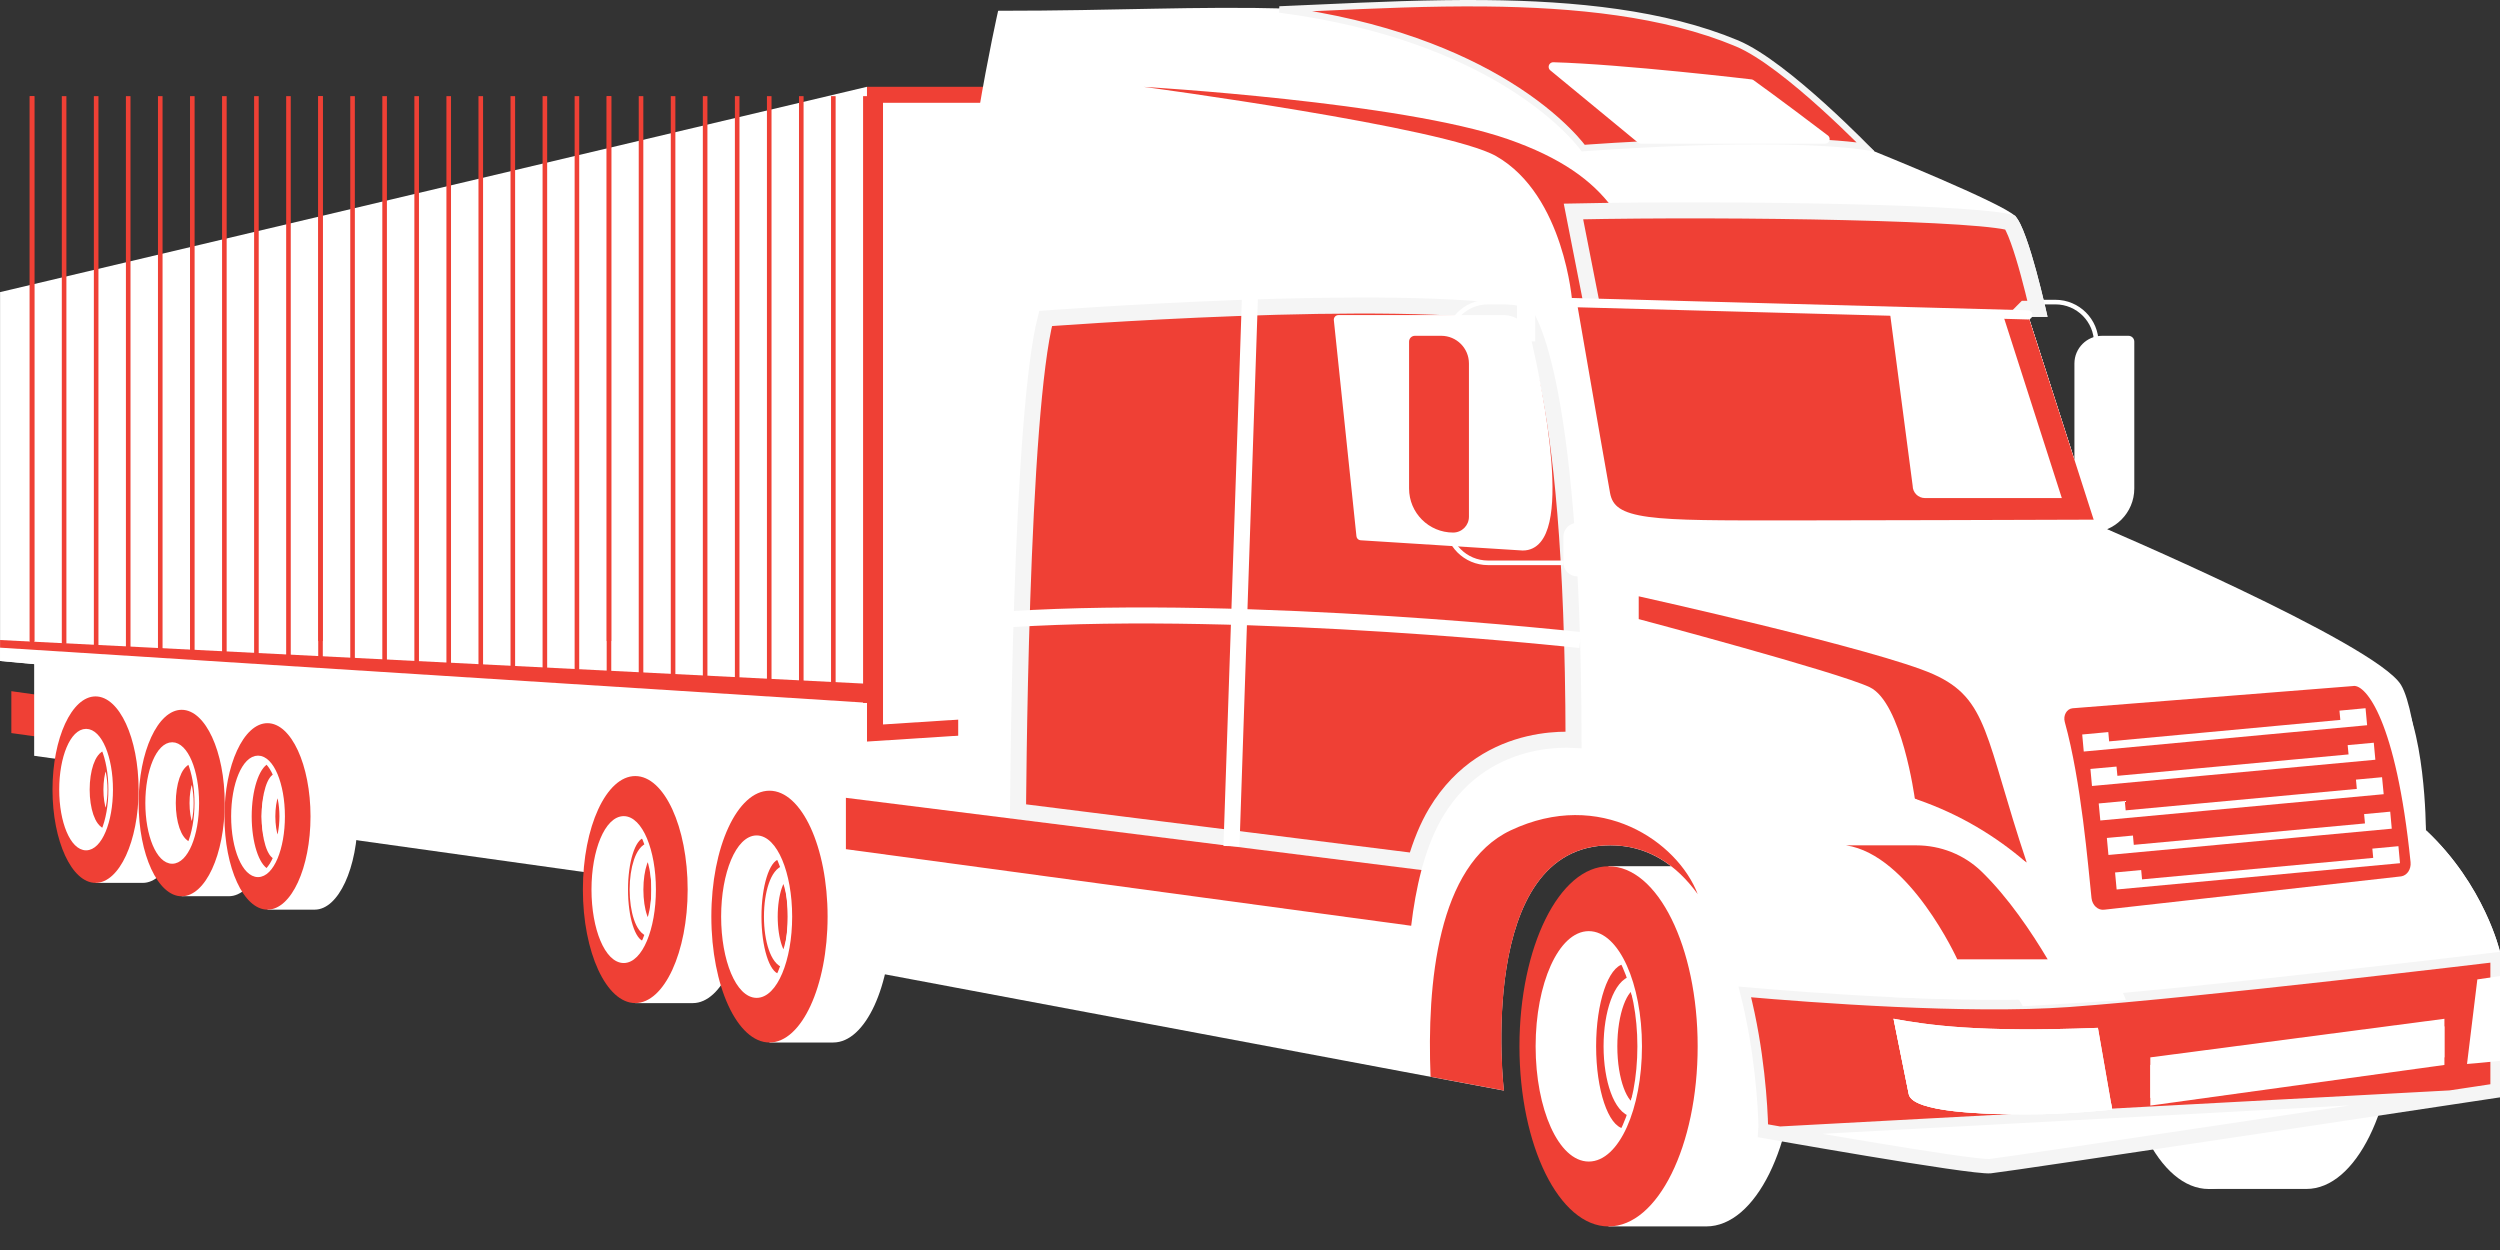 <?xml version="1.0" encoding="UTF-8"?>
<svg xmlns="http://www.w3.org/2000/svg" width="78" height="39" viewBox="0 0 78 39" fill="none">
  <rect x="0" y="0" width="78" height="39" fill="#333333" stroke="none"/>
  <path d="M61.775 17.56H64.127C64.833 17.56 65.405 16.987 65.405 16.282V10.703C65.405 9.997 64.833 9.425 64.127 9.425H62.907" stroke="white" stroke-width="0.143" stroke-miterlimit="10"></path>
  <path d="M65.216 16.616C64.944 16.616 64.722 16.396 64.722 16.122V11.341C64.722 10.863 65.11 10.477 65.586 10.477H66.408C66.508 10.477 66.59 10.558 66.59 10.659V15.241C66.59 16.001 65.974 16.616 65.214 16.616H65.216Z" fill="white"></path>
  <path d="M61.208 17.982H61.345C61.582 17.982 61.775 17.79 61.775 17.553V16.742C61.775 16.506 61.583 16.313 61.345 16.313H61.208V17.981V17.982Z" fill="white"></path>
  <path d="M62.657 10.652H62.837C63.05 10.652 63.222 10.478 63.222 10.266V9.369C63.222 9.156 63.049 8.984 62.837 8.984H62.657V10.652Z" fill="white"></path>
  <path d="M33.138 26.157V5.193L34.382 4.958V27.636L0.354 22.872V21.565L33.138 26.157Z" fill="#EF4035"></path>
  <path d="M35.094 5.668L1.066 12.074V23.581L35.094 28.346V5.668Z" fill="white"></path>
  <path d="M20.397 27.513L10.482 26.124V22.46L20.397 23.612V27.513Z" fill="white"></path>
  <path d="M49.799 32.646C49.799 31.603 49.941 30.627 50.185 29.789V27.026H53.236C54.77 27.026 56.016 29.541 56.016 32.645C56.016 35.748 54.772 38.264 53.236 38.264H50.185V35.501C49.941 34.663 49.799 33.687 49.799 32.644V32.646Z" fill="white"></path>
  <path d="M49.57 36.169C48.694 36.169 47.983 34.592 47.983 32.646C47.983 30.701 48.694 29.123 49.57 29.123C50.447 29.123 51.158 30.701 51.158 32.646C51.158 34.592 50.447 36.169 49.57 36.169Z" fill="white"></path>
  <path d="M50.657 30.08C50.965 30.722 51.158 31.634 51.158 32.646C51.158 33.658 50.965 34.57 50.657 35.213C50.177 35.127 49.799 34.012 49.799 32.646C49.799 31.281 50.179 30.166 50.657 30.08Z" fill="#EF4035"></path>
  <path d="M50.975 30.651C51.237 31.151 51.4 31.859 51.4 32.646C51.4 33.434 51.237 34.142 50.975 34.642C50.568 34.575 50.246 33.707 50.246 32.646C50.246 31.586 50.568 30.718 50.975 30.651Z" stroke="white" stroke-width="0.429" stroke-miterlimit="10"></path>
  <path d="M49.57 29.125C49.81 29.125 50.039 29.245 50.244 29.458C49.626 29.749 49.159 31.066 49.159 32.648C49.159 34.23 49.626 35.547 50.244 35.837C50.039 36.05 49.81 36.171 49.57 36.171C48.692 36.171 47.982 34.593 47.982 32.648C47.982 30.702 48.694 29.125 49.57 29.125Z" fill="white"></path>
  <path d="M50.188 27.028C51.722 27.028 52.967 29.543 52.967 32.646C52.967 35.75 51.723 38.265 50.188 38.265C48.651 38.265 47.407 35.75 47.407 32.646C47.407 29.543 48.651 27.028 50.188 27.028ZM49.572 36.169C50.449 36.169 51.159 34.592 51.159 32.646C51.159 30.701 50.448 29.123 49.572 29.123C48.696 29.123 47.984 30.701 47.984 32.646C47.984 34.592 48.696 36.169 49.572 36.169Z" fill="#EF4035"></path>
  <path d="M49.57 36.169C48.694 36.169 47.983 34.592 47.983 32.646C47.983 30.701 48.694 29.123 49.57 29.123C50.447 29.123 51.158 30.701 51.158 32.646C51.158 34.592 50.447 36.169 49.57 36.169Z" stroke="white" stroke-width="0.143" stroke-miterlimit="10"></path>
  <path d="M68.525 31.478C68.525 30.435 68.667 29.458 68.912 28.621V25.858H71.962C73.497 25.858 74.742 28.373 74.742 31.477C74.742 34.58 73.498 37.095 71.962 37.095H68.912V34.333C68.667 33.495 68.525 32.519 68.525 31.475V31.478Z" fill="white"></path>
  <path d="M68.913 25.86C70.448 25.86 71.693 28.375 71.693 31.478C71.693 34.582 70.449 37.097 68.913 37.097C67.377 37.097 66.133 34.582 66.133 31.478C66.133 28.375 67.377 25.86 68.913 25.86Z" fill="white"></path>
  <path d="M2.796 24.637C2.796 24.097 2.864 23.592 2.982 23.158V21.728H4.455C5.196 21.728 5.797 23.031 5.797 24.637C5.797 26.243 5.196 27.546 4.455 27.546H2.982V26.116C2.863 25.682 2.796 25.177 2.796 24.637Z" fill="white"></path>
  <path d="M1.919 24.637C1.919 25.643 2.262 26.461 2.686 26.461C3.11 26.461 3.453 25.645 3.453 24.637C3.453 23.629 3.11 22.813 2.686 22.813C2.262 22.813 1.919 23.629 1.919 24.637Z" fill="white"></path>
  <path d="M3.211 23.309C3.36 23.641 3.453 24.113 3.453 24.637C3.453 25.161 3.36 25.634 3.211 25.966C2.979 25.921 2.798 25.344 2.798 24.637C2.798 23.93 2.981 23.353 3.211 23.309Z" fill="white"></path>
  <path d="M3.364 23.604C3.49 23.863 3.569 24.229 3.569 24.636C3.569 25.042 3.49 25.41 3.364 25.668C3.168 25.633 3.012 25.184 3.012 24.636C3.012 24.087 3.168 23.638 3.364 23.604Z" stroke="#EF4035" stroke-width="0.429" stroke-miterlimit="10"></path>
  <path d="M2.686 22.813C2.802 22.813 2.912 22.875 3.013 22.985C2.714 23.136 2.489 23.817 2.489 24.636C2.489 25.454 2.715 26.136 3.013 26.286C2.914 26.396 2.804 26.458 2.686 26.458C2.263 26.458 1.919 25.642 1.919 24.634C1.919 23.627 2.263 22.811 2.686 22.811V22.813Z" fill="white"></path>
  <path d="M2.981 21.728C3.723 21.728 4.324 23.031 4.324 24.637C4.324 26.243 3.723 27.546 2.981 27.546C2.24 27.546 1.638 26.243 1.638 24.637C1.638 23.031 2.24 21.728 2.981 21.728ZM2.683 26.459C3.107 26.459 3.451 25.643 3.451 24.636C3.451 23.628 3.107 22.812 2.683 22.812C2.26 22.812 1.916 23.628 1.916 24.636C1.916 25.643 2.26 26.459 2.683 26.459Z" fill="#EF4035"></path>
  <path d="M2.686 26.459C3.11 26.459 3.453 25.643 3.453 24.636C3.453 23.628 3.11 22.812 2.686 22.812C2.262 22.812 1.919 23.628 1.919 24.636C1.919 25.643 2.262 26.459 2.686 26.459Z" stroke="white" stroke-width="0.143" stroke-miterlimit="10"></path>
  <path d="M5.483 25.054C5.483 24.514 5.551 24.009 5.669 23.575V22.145H7.142C7.883 22.145 8.485 23.448 8.485 25.054C8.485 26.66 7.883 27.962 7.142 27.962H5.669V26.532C5.55 26.099 5.483 25.593 5.483 25.054Z" fill="white"></path>
  <path d="M4.606 25.054C4.606 26.06 4.949 26.877 5.373 26.877C5.797 26.877 6.14 26.061 6.14 25.054C6.14 24.046 5.797 23.23 5.373 23.23C4.949 23.23 4.606 24.046 4.606 25.054Z" fill="white"></path>
  <path d="M5.899 23.725C6.047 24.057 6.14 24.53 6.14 25.054C6.14 25.578 6.047 26.05 5.899 26.382C5.667 26.338 5.485 25.761 5.485 25.054C5.485 24.346 5.668 23.77 5.899 23.725Z" fill="white"></path>
  <path d="M6.051 24.021C6.177 24.281 6.256 24.647 6.256 25.054C6.256 25.46 6.177 25.828 6.051 26.086C5.855 26.051 5.699 25.602 5.699 25.054C5.699 24.505 5.855 24.056 6.051 24.021Z" stroke="#EF4035" stroke-width="0.429" stroke-miterlimit="10"></path>
  <path d="M5.668 22.146C6.41 22.146 7.011 23.449 7.011 25.055C7.011 26.661 6.41 27.964 5.668 27.964C4.927 27.964 4.325 26.661 4.325 25.055C4.325 23.449 4.927 22.146 5.668 22.146ZM5.37 26.877C5.794 26.877 6.138 26.061 6.138 25.054C6.138 24.046 5.794 23.23 5.37 23.23C4.947 23.23 4.603 24.046 4.603 25.054C4.603 26.061 4.947 26.877 5.37 26.877Z" fill="#EF4035"></path>
  <path d="M5.373 26.877C5.797 26.877 6.14 26.061 6.14 25.054C6.14 24.046 5.797 23.23 5.373 23.23C4.949 23.23 4.606 24.046 4.606 25.054C4.606 26.061 4.949 26.877 5.373 26.877Z" stroke="white" stroke-width="0.143" stroke-miterlimit="10"></path>
  <path d="M8.16 25.472C8.16 24.932 8.229 24.427 8.346 23.993V22.563H9.819C10.56 22.563 11.162 23.866 11.162 25.472C11.162 27.078 10.56 28.381 9.819 28.381H8.346V26.951C8.227 26.517 8.16 26.012 8.16 25.472Z" fill="white"></path>
  <path d="M7.283 25.472C7.283 26.478 7.627 27.296 8.05 27.296C8.474 27.296 8.818 26.48 8.818 25.472C8.818 24.464 8.474 23.648 8.05 23.648C7.627 23.648 7.283 24.464 7.283 25.472Z" fill="#EF4035"></path>
  <path d="M8.576 24.143C8.725 24.476 8.818 24.948 8.818 25.472C8.818 25.996 8.725 26.468 8.576 26.8C8.344 26.756 8.162 26.179 8.162 25.472C8.162 24.765 8.345 24.188 8.576 24.143Z" fill="white"></path>
  <path d="M8.728 24.438C8.854 24.698 8.933 25.064 8.933 25.471C8.933 25.877 8.854 26.245 8.728 26.503C8.532 26.468 8.376 26.019 8.376 25.471C8.376 24.922 8.532 24.473 8.728 24.438Z" fill="#EF4035" stroke="white" stroke-width="0.429" stroke-miterlimit="10"></path>
  <path d="M8.051 23.648C8.167 23.648 8.277 23.71 8.377 23.821C8.078 23.972 7.853 24.653 7.853 25.472C7.853 26.291 8.079 26.972 8.377 27.122C8.278 27.233 8.168 27.294 8.051 27.294C7.627 27.294 7.283 26.478 7.283 25.47C7.283 24.463 7.627 23.647 8.051 23.647V23.648Z" fill="white"></path>
  <path d="M8.345 22.563C9.087 22.563 9.688 23.866 9.688 25.472C9.688 27.078 9.087 28.381 8.345 28.381C7.604 28.381 7.003 27.078 7.003 25.472C7.003 23.866 7.604 22.563 8.345 22.563ZM8.048 27.294C8.471 27.294 8.815 26.478 8.815 25.47C8.815 24.463 8.471 23.647 8.048 23.647C7.624 23.647 7.28 24.463 7.28 25.47C7.28 26.478 7.624 27.294 8.048 27.294Z" fill="#EF4035"></path>
  <path d="M8.05 27.294C8.474 27.294 8.818 26.478 8.818 25.47C8.818 24.463 8.474 23.647 8.05 23.647C7.627 23.647 7.283 24.463 7.283 25.47C7.283 26.478 7.627 27.294 8.05 27.294Z" stroke="white" stroke-width="0.143" stroke-miterlimit="10"></path>
  <path d="M19.594 27.755C19.594 27.098 19.677 26.482 19.822 25.954V24.213H21.615C22.519 24.213 23.25 25.8 23.25 27.755C23.25 29.71 22.519 31.297 21.615 31.297H19.822V29.556C19.677 29.028 19.594 28.413 19.594 27.755Z" fill="white"></path>
  <path d="M19.46 29.975C18.944 29.975 18.526 28.981 18.526 27.755C18.526 26.529 18.944 25.535 19.46 25.535C19.975 25.535 20.393 26.529 20.393 27.755C20.393 28.981 19.975 29.975 19.46 29.975Z" fill="white"></path>
  <path d="M20.098 26.137C20.28 26.543 20.393 27.116 20.393 27.755C20.393 28.393 20.28 28.967 20.098 29.372C19.816 29.318 19.594 28.615 19.594 27.755C19.594 26.895 19.818 26.192 20.098 26.137Z" fill="#EF4035"></path>
  <path d="M20.287 26.498C20.44 26.813 20.538 27.26 20.538 27.756C20.538 28.253 20.442 28.7 20.287 29.015C20.048 28.973 19.859 28.426 19.859 27.756C19.859 27.087 20.048 26.541 20.287 26.498Z" stroke="white" stroke-width="0.429" stroke-miterlimit="10"></path>
  <path d="M19.462 25.535C19.604 25.535 19.738 25.611 19.859 25.745C19.495 25.928 19.22 26.759 19.22 27.755C19.22 28.751 19.495 29.583 19.859 29.765C19.738 29.899 19.604 29.975 19.462 29.975C18.947 29.975 18.529 28.982 18.529 27.755C18.529 26.528 18.947 25.535 19.462 25.535Z" fill="white"></path>
  <path d="M19.82 24.213C20.724 24.213 21.455 25.799 21.455 27.755C21.455 29.71 20.724 31.296 19.82 31.296C18.917 31.296 18.186 29.71 18.186 27.755C18.186 25.799 18.917 24.213 19.82 24.213ZM19.458 29.975C19.974 29.975 20.392 28.982 20.392 27.755C20.392 26.528 19.974 25.535 19.458 25.535C18.943 25.535 18.525 26.528 18.525 27.755C18.525 28.982 18.943 29.975 19.458 29.975Z" fill="#EF4035"></path>
  <path d="M19.46 29.975C18.944 29.975 18.526 28.981 18.526 27.755C18.526 26.529 18.944 25.535 19.46 25.535C19.975 25.535 20.393 26.529 20.393 27.755C20.393 28.981 19.975 29.975 19.46 29.975Z" stroke="white" stroke-width="0.143" stroke-miterlimit="10"></path>
  <path d="M23.756 28.598C23.756 27.868 23.848 27.187 24.008 26.601V24.67H25.998C27 24.67 27.811 26.429 27.811 28.598C27.811 30.767 27 32.526 25.998 32.526H24.008V30.595C23.848 30.009 23.756 29.327 23.756 28.598Z" fill="white"></path>
  <path d="M23.607 31.06C23.035 31.06 22.571 29.958 22.571 28.598C22.571 27.238 23.035 26.136 23.607 26.136C24.18 26.136 24.644 27.238 24.644 28.598C24.644 29.958 24.18 31.06 23.607 31.06Z" fill="white"></path>
  <path d="M24.317 26.804C24.518 27.254 24.644 27.891 24.644 28.598C24.644 29.305 24.518 29.944 24.317 30.392C24.005 30.332 23.758 29.551 23.758 28.598C23.758 27.645 24.005 26.863 24.317 26.804Z" fill="#EF4035"></path>
  <path d="M24.525 27.204C24.695 27.553 24.803 28.048 24.803 28.599C24.803 29.151 24.695 29.646 24.525 29.995C24.26 29.948 24.05 29.342 24.05 28.599C24.05 27.857 24.26 27.251 24.525 27.204Z" stroke="white" stroke-width="0.429" stroke-miterlimit="10"></path>
  <path d="M23.608 26.136C23.766 26.136 23.915 26.22 24.048 26.369C23.644 26.573 23.341 27.493 23.341 28.599C23.341 29.706 23.646 30.627 24.048 30.83C23.915 30.979 23.766 31.063 23.608 31.063C23.036 31.063 22.572 29.961 22.572 28.601C22.572 27.241 23.036 26.139 23.608 26.139V26.136Z" fill="white"></path>
  <path d="M24.008 24.67C25.01 24.67 25.821 26.429 25.821 28.598C25.821 30.767 25.01 32.526 24.008 32.526C23.006 32.526 22.194 30.767 22.194 28.598C22.194 26.429 23.006 24.67 24.008 24.67ZM23.607 31.062C24.179 31.062 24.643 29.959 24.643 28.599C24.643 27.24 24.179 26.137 23.607 26.137C23.034 26.137 22.57 27.24 22.57 28.599C22.57 29.959 23.034 31.062 23.607 31.062Z" fill="#EF4035"></path>
  <path d="M23.607 31.062C24.18 31.062 24.644 29.959 24.644 28.599C24.644 27.239 24.18 26.137 23.607 26.137C23.035 26.137 22.571 27.239 22.571 28.599C22.571 29.959 23.035 31.062 23.607 31.062Z" stroke="white" stroke-width="0.143" stroke-miterlimit="10"></path>
  <path d="M27.05 2.708L0.002 9.114V20.622L27.05 23.137V2.708Z" fill="white"></path>
  <path d="M45.134 2.958H27.3V22.87L45.134 21.717V2.958Z" fill="white" stroke="#EF4035" stroke-width="0.5"></path>
  <path d="M26.396 24.892V30.171L46.92 34.026C46.92 34.026 46.029 26.375 50.241 26.375C54.452 26.375 54.867 34.145 54.867 35.332C54.867 35.332 61.511 36.518 62.103 36.458C62.696 36.4 78 34.086 78 34.086V29.697C78 29.697 77.526 27.622 75.687 25.901C75.687 25.901 75.687 22.58 74.738 21.393C73.789 20.206 65.366 16.352 65.366 16.352L63.29 9.887H63.883C63.883 9.887 63.29 7.159 62.875 6.743C62.46 6.328 58.486 4.726 58.486 4.726C58.486 4.726 55.352 1.806 53.682 1.577C40.278 -0.257 38.764 0.336 31.142 0.336C31.142 0.336 29.896 5.824 29.896 9.768V25.397L26.396 24.893V24.892Z" fill="white"></path>
  <path d="M78 29.698L76.971 29.819C76.567 27.678 75.687 25.901 75.687 25.901C77.525 27.622 78 29.698 78 29.698Z" fill="white"></path>
  <path d="M62.49 20.898C57.43 19.319 46.032 17.191 46.032 17.191L32.437 9.7C32.437 9.7 39.629 8.802 42.041 8.743C47.355 8.614 63.272 9.824 63.272 9.824L65.367 16.35C65.367 16.35 74.129 20.068 74.912 21.37C75.445 22.256 75.621 25.777 75.688 25.9L65.856 27.144C65.856 27.144 65.508 25.52 64.894 24.013C64.268 22.478 63.014 21.058 62.492 20.895L62.49 20.898Z" fill="white"></path>
  <path d="M62.089 36.309L62.089 36.309C62.381 36.28 66.348 35.688 70.252 35.102C72.202 34.809 74.133 34.518 75.577 34.3L77.319 34.038L77.806 33.964L77.85 33.957V29.866L77.607 29.895C77.343 29.927 76.96 29.972 76.489 30.027C75.546 30.137 74.247 30.287 72.819 30.447C69.965 30.765 66.596 31.122 64.546 31.27C61.39 31.499 56.523 31.131 54.438 30.948C54.899 32.747 55.004 34.532 55.016 35.206L55.18 35.235C55.363 35.267 55.624 35.313 55.94 35.368C56.572 35.478 57.421 35.625 58.288 35.769C59.155 35.913 60.04 36.056 60.744 36.159C61.097 36.21 61.403 36.251 61.639 36.278C61.883 36.305 62.034 36.315 62.089 36.309ZM62.103 36.458C61.511 36.517 54.867 35.332 54.867 35.332L78 34.086C78 34.086 62.697 36.4 62.103 36.458Z" fill="#EF4035" stroke="#F5F5F5" stroke-width="0.3"></path>
  <path d="M76.266 32.99L67.09 34.257V32.99L76.266 31.786V32.99Z" fill="white"></path>
  <path d="M76.266 33.226L67.09 34.494V33.226L76.266 32.022V33.226Z" fill="white"></path>
  <path d="M63.234 26.912C61.925 22.994 62.043 21.807 60.323 21.037C58.602 20.265 51.128 18.605 51.128 18.605V19.316C51.128 19.316 57.321 20.964 58.33 21.438C59.338 21.912 59.742 24.916 59.742 24.916L63.233 26.912H63.234Z" fill="#EF4035"></path>
  <path d="M65.455 32.069C61.658 32.218 60.147 31.976 59.079 31.786C59.079 31.786 59.435 33.568 59.553 34.139C59.672 34.709 61.935 34.769 63.236 34.769C64.537 34.769 65.9 34.62 65.9 34.62L65.455 32.069Z" fill="white"></path>
  <path style="mix-blend-mode:overlay" d="M65.455 32.069C61.658 32.218 60.147 31.976 59.079 31.786C59.079 31.786 59.435 33.568 59.553 34.139C59.672 34.709 61.935 34.769 63.236 34.769C64.537 34.769 65.9 34.62 65.9 34.62L65.455 32.069Z" fill="white"></path>
  <path d="M78 33.097C77.399 33.164 76.971 33.196 76.971 33.196L77.293 30.558C77.54 30.523 77.775 30.488 78 30.453V33.097Z" fill="white"></path>
  <path d="M66.326 31.198C66.326 31.198 64.238 25.426 57.89 24.477C51.543 23.528 49.349 23.356 49.349 23.356C49.349 23.356 56.526 25.011 58.779 26.375C61.034 27.739 63.114 31.395 63.114 31.395L66.326 31.198Z" fill="white"></path>
  <path d="M58.949 31.106L57.595 26.375H59.785C60.539 26.375 61.269 26.661 61.813 27.185C63.348 28.665 64.535 31.119 64.535 31.119C62.921 31.236 60.859 31.196 58.949 31.105V31.106Z" fill="white"></path>
  <path d="M48.886 23.079C48.963 23.079 49.033 23.082 49.095 23.085C49.083 17.185 48.689 13.839 48.3 11.972C48.102 11.024 47.906 10.462 47.765 10.142C47.694 9.982 47.638 9.884 47.602 9.829C47.602 9.829 47.602 9.829 47.602 9.829C45.595 9.468 41.863 9.492 38.584 9.611C36.924 9.672 35.39 9.757 34.271 9.826C33.711 9.861 33.255 9.892 32.94 9.914C32.81 9.924 32.703 9.931 32.623 9.937C32.436 10.665 32.286 11.913 32.168 13.417C32.042 15.032 31.954 16.917 31.894 18.713C31.834 20.51 31.801 22.216 31.783 23.473C31.774 24.101 31.768 24.618 31.765 24.977C31.764 25.113 31.764 25.227 31.763 25.316L44.166 26.872C44.327 26.321 44.535 25.798 44.808 25.343C45.614 23.998 46.76 23.437 47.7 23.215C48.168 23.105 48.585 23.078 48.886 23.079Z" fill="#EF4035" stroke="#F5F5F5" stroke-width="0.5"></path>
  <path d="M26.392 24.892L44.35 27.145C44.201 27.706 44.098 28.299 44.029 28.884L26.392 26.494V24.892Z" fill="#EF4035"></path>
  <path d="M46.921 10.02C47.26 10.02 47.552 10.254 47.628 10.584C48.013 12.258 48.994 17.079 47.522 17.079L42.473 16.76L41.769 10.02H46.921Z" fill="white"></path>
  <path d="M46.91 9.974C47.249 9.974 47.542 10.208 47.617 10.538C48.002 12.212 48.983 17.033 47.511 17.033L42.463 16.714L41.758 9.974H46.91Z" stroke="white" stroke-width="0.286" stroke-linecap="round" stroke-linejoin="round"></path>
  <path d="M44.634 33.597C44.516 30.698 44.848 26.988 47.132 25.908C49.934 24.584 52.341 26.263 52.969 27.897C52.311 26.988 51.426 26.373 50.244 26.373C46.032 26.373 46.923 34.025 46.923 34.025L44.637 33.595L44.634 33.597Z" fill="#EF4035"></path>
  <path d="M49.303 19.969C49.303 19.969 39.069 18.845 31.517 19.319" stroke="white" stroke-width="0.5" stroke-miterlimit="10"></path>
  <path d="M51.488 9.488C50.954 7.187 50.362 5.497 47.041 4.34C43.72 3.183 35.682 2.71 35.682 2.71C35.682 2.71 45.105 3.969 46.684 4.874C48.82 6.098 49.056 9.442 49.056 9.442L51.488 9.488Z" fill="#EF4035"></path>
  <path d="M54.2 1.357L54.182 1.35L54.181 1.348C51.92 0.407 49.14 0.13 46.343 0.102C44.6 0.085 42.861 0.164 41.239 0.237C40.789 0.258 40.348 0.278 39.919 0.295C43.251 0.731 45.542 1.708 47.041 2.629C47.897 3.155 48.493 3.662 48.876 4.04C49.068 4.228 49.206 4.384 49.297 4.494C49.342 4.548 49.376 4.591 49.398 4.621L49.414 4.62C49.461 4.616 49.53 4.611 49.619 4.605C49.797 4.592 50.054 4.575 50.371 4.556C51.006 4.517 51.882 4.47 52.846 4.439C54.645 4.382 56.761 4.377 58.203 4.58C58.138 4.514 58.059 4.436 57.97 4.347C57.694 4.074 57.31 3.704 56.878 3.313C56.01 2.528 54.96 1.675 54.2 1.357Z" fill="#EF4035" stroke="#F5F5F5" stroke-width="0.2"></path>
  <path d="M56.942 4.34C55.459 3.213 54.629 2.619 54.629 2.619C54.629 2.619 50.625 2.146 48.461 2.085L51.268 4.339H56.942V4.34Z" fill="white"></path>
  <path d="M56.942 4.34C55.459 3.213 54.629 2.619 54.629 2.619C54.629 2.619 50.625 2.146 48.461 2.085L51.198 4.34L56.942 4.339V4.34Z" stroke="white" stroke-width="0.286" stroke-linecap="round" stroke-linejoin="round"></path>
  <path d="M63.05 9.962L63.004 9.817L63.112 9.709L63.113 9.707L63.186 9.634H63.29H63.569C63.56 9.595 63.551 9.553 63.54 9.509C63.478 9.248 63.392 8.897 63.293 8.534C63.194 8.169 63.083 7.797 62.972 7.492C62.917 7.339 62.863 7.208 62.813 7.105C62.775 7.028 62.744 6.977 62.722 6.946C62.702 6.94 62.671 6.931 62.622 6.92C62.537 6.901 62.423 6.882 62.28 6.864C61.995 6.827 61.609 6.792 61.141 6.761C60.206 6.699 58.958 6.651 57.563 6.618C54.879 6.554 51.657 6.545 49.092 6.598L50.008 11.262L63.624 11.747L63.05 9.962Z" fill="#EF4035" stroke="#F5F5F5" stroke-width="0.5"></path>
  <path d="M63.272 9.824L63.292 9.886L65.367 16.35C65.367 16.35 65.372 16.352 65.377 16.355C63.004 16.363 58.002 16.379 55.847 16.379C51.516 16.379 50.271 16.409 50.093 15.4C49.693 13.127 50.056 15.202 49.056 9.439L63.272 9.823V9.824Z" fill="white"></path>
  <path d="M63.27 9.824L63.291 9.886L65.366 16.35C65.366 16.35 65.371 16.352 65.376 16.354C63.003 16.363 58.001 16.379 55.845 16.379C51.515 16.379 50.27 16.409 50.092 15.4C49.691 13.126 50.055 15.202 49.054 9.439L63.27 9.823V9.824Z" fill="#EF4035"></path>
  <path d="M48.778 17.56H46.426C45.721 17.56 45.148 16.987 45.148 16.281V10.703C45.148 9.997 45.721 9.425 46.426 9.425H47.646" stroke="white" stroke-width="0.143" stroke-miterlimit="10"></path>
  <path d="M45.337 16.616C45.609 16.616 45.831 16.396 45.831 16.122V11.341C45.831 10.863 45.443 10.477 44.966 10.477H44.145C44.044 10.477 43.963 10.558 43.963 10.659V15.241C43.963 16.001 44.578 16.616 45.338 16.616H45.337Z" fill="#EF4035"></path>
  <path d="M49.345 16.314H49.208C48.972 16.314 48.778 16.506 48.778 16.744V17.554C48.778 17.79 48.97 17.983 49.208 17.983H49.345V16.316V16.314Z" fill="white"></path>
  <path d="M47.897 8.984H47.717C47.503 8.984 47.331 9.157 47.331 9.369V10.266C47.331 10.48 47.505 10.651 47.717 10.651H47.897V8.984Z" fill="white"></path>
  <path d="M59.553 33.902C59.672 34.471 61.935 34.532 63.236 34.532C64.406 34.532 65.625 34.411 65.86 34.387L65.9 34.619C65.9 34.619 64.536 34.768 63.236 34.768C61.936 34.768 59.672 34.709 59.553 34.138C59.434 33.567 59.079 31.785 59.079 31.785C59.095 31.787 59.112 31.79 59.128 31.793C59.229 32.301 59.461 33.461 59.553 33.9V33.902Z" fill="white"></path>
  <path d="M73.436 21.402C73.808 21.367 74.757 22.448 75.21 26.902C75.231 27.119 75.103 27.314 74.916 27.343L65.657 28.382C65.461 28.412 65.28 28.247 65.255 28.02C65.148 27.018 64.935 24.375 64.421 22.526C64.365 22.322 64.481 22.116 64.663 22.098L73.436 21.403V21.402Z" fill="#EF4035"></path>
  <path d="M65.779 22.841L65.805 23.131L73.018 22.461L72.991 22.172L73.805 22.096L73.854 22.627L65.013 23.448L64.965 22.916L65.779 22.841Z" fill="white"></path>
  <path d="M66.035 23.917L66.063 24.206L73.275 23.538L73.247 23.248L74.062 23.173L74.111 23.704L65.27 24.523L65.221 23.991L66.035 23.917Z" fill="white"></path>
  <path d="M66.294 24.992L66.321 25.283L73.533 24.614L73.506 24.324L74.32 24.249L74.371 24.779L65.53 25.599L65.48 25.068L66.294 24.992Z" fill="white"></path>
  <path d="M66.548 26.069L66.574 26.359L73.787 25.691L73.76 25.4L74.575 25.324L74.623 25.855L65.783 26.675L65.734 26.144L66.548 26.069Z" fill="white"></path>
  <path d="M66.805 27.145L66.832 27.436L74.044 26.766L74.017 26.477L74.831 26.401L74.88 26.932L66.039 27.752L65.99 27.221L66.805 27.145Z" fill="white"></path>
  <path d="M39.002 9.163C39.002 9.163 38.75 16.711 38.422 26.401" stroke="white" stroke-width="0.5" stroke-miterlimit="10"></path>
  <path d="M27.05 23.137V21.333L0.002 19.969V20.622L27.05 23.137Z" fill="white"></path>
  <path d="M27.05 21.333V21.926L0.002 20.207V19.969L27.05 21.333Z" fill="#EF4035"></path>
  <path d="M65.366 16.352C65.366 16.352 65.371 16.353 65.376 16.356C63.003 16.364 58.001 16.38 55.845 16.38C51.515 16.38 50.27 16.41 50.092 15.401C49.691 13.128 50.055 15.204 49.054 9.44L63.27 9.824" stroke="white" stroke-width="0.286" stroke-linecap="round" stroke-linejoin="round"></path>
  <path d="M62.494 9.824L62.514 9.886L64.329 15.54H60.06C59.847 15.54 59.675 15.367 59.675 15.155L58.965 9.748L62.494 9.824Z" fill="white" style="mix-blend-mode:color-dodge"></path>
  <path d="M27 3V21.932" stroke="#EF4035" stroke-width="0.143" stroke-miterlimit="10"></path>
  <path d="M26 3V21.332" stroke="#EF4035" stroke-width="0.143" stroke-miterlimit="10"></path>
  <path d="M25 3V21.409" stroke="#EF4035" stroke-width="0.143" stroke-miterlimit="10"></path>
  <path d="M24 3V21.5" stroke="#EF4035" stroke-width="0.143" stroke-miterlimit="10"></path>
  <path d="M23 3V21.214" stroke="#EF4035" stroke-width="0.143" stroke-miterlimit="10"></path>
  <path d="M22 3V21.204" stroke="#EF4035" stroke-width="0.143" stroke-miterlimit="10"></path>
  <path d="M21 3V21.126" stroke="#EF4035" stroke-width="0.143" stroke-miterlimit="10"></path>
  <path d="M20 3V21" stroke="#EF4035" stroke-width="0.143" stroke-miterlimit="10"></path>
  <path d="M19 3V20" stroke="#EF4035" stroke-width="0.143" stroke-miterlimit="10"></path>
  <path d="M19 3V20.959" stroke="#EF4035" stroke-width="0.143" stroke-miterlimit="10"></path>
  <path d="M18 3V21" stroke="#EF4035" stroke-width="0.143" stroke-miterlimit="10"></path>
  <path d="M17 3V21" stroke="#EF4035" stroke-width="0.143" stroke-miterlimit="10"></path>
  <path d="M16 3V20.83" stroke="#EF4035" stroke-width="0.143" stroke-miterlimit="10"></path>
  <path d="M15 3V20.759" stroke="#EF4035" stroke-width="0.143" stroke-miterlimit="10"></path>
  <path d="M14 3V20.706" stroke="#EF4035" stroke-width="0.143" stroke-miterlimit="10"></path>
  <path d="M13 3V20.758" stroke="#EF4035" stroke-width="0.143" stroke-miterlimit="10"></path>
  <path d="M12 3V20.784" stroke="#EF4035" stroke-width="0.143" stroke-miterlimit="10"></path>
  <path d="M11 3V20.662" stroke="#EF4035" stroke-width="0.143" stroke-miterlimit="10"></path>
  <path d="M10 3V20" stroke="#EF4035" stroke-width="0.143" stroke-miterlimit="10"></path>
  <path d="M10 3V20.554" stroke="#EF4035" stroke-width="0.143" stroke-miterlimit="10"></path>
  <path d="M9 3V20.5" stroke="#EF4035" stroke-width="0.143" stroke-miterlimit="10"></path>
  <path d="M8 3V20.5" stroke="#EF4035" stroke-width="0.143" stroke-miterlimit="10"></path>
  <path d="M7 3V20.359" stroke="#EF4035" stroke-width="0.143" stroke-miterlimit="10"></path>
  <path d="M6 3V20.329" stroke="#EF4035" stroke-width="0.143" stroke-miterlimit="10"></path>
  <path d="M5 3V20.5" stroke="#EF4035" stroke-width="0.143" stroke-miterlimit="10"></path>
  <path d="M4 3V20.224" stroke="#EF4035" stroke-width="0.143" stroke-miterlimit="10"></path>
  <path d="M3 3V20.141" stroke="#EF4035" stroke-width="0.143" stroke-miterlimit="10"></path>
  <path d="M2 3V20.09" stroke="#EF4035" stroke-width="0.143" stroke-miterlimit="10"></path>
  <path d="M1 3V20" stroke="#EF4035" stroke-width="0.143" stroke-miterlimit="10"></path>
  <path d="M1 3V20.045" stroke="#EF4035" stroke-width="0.143" stroke-miterlimit="10"></path>
  <path d="M59.788 26.375C60.543 26.375 61.273 26.661 61.817 27.185C62.657 27.997 63.394 29.1 63.888 29.932H61.068C61.068 29.932 59.585 26.671 57.598 26.375H59.788Z" fill="#EF4035"></path>
</svg>
